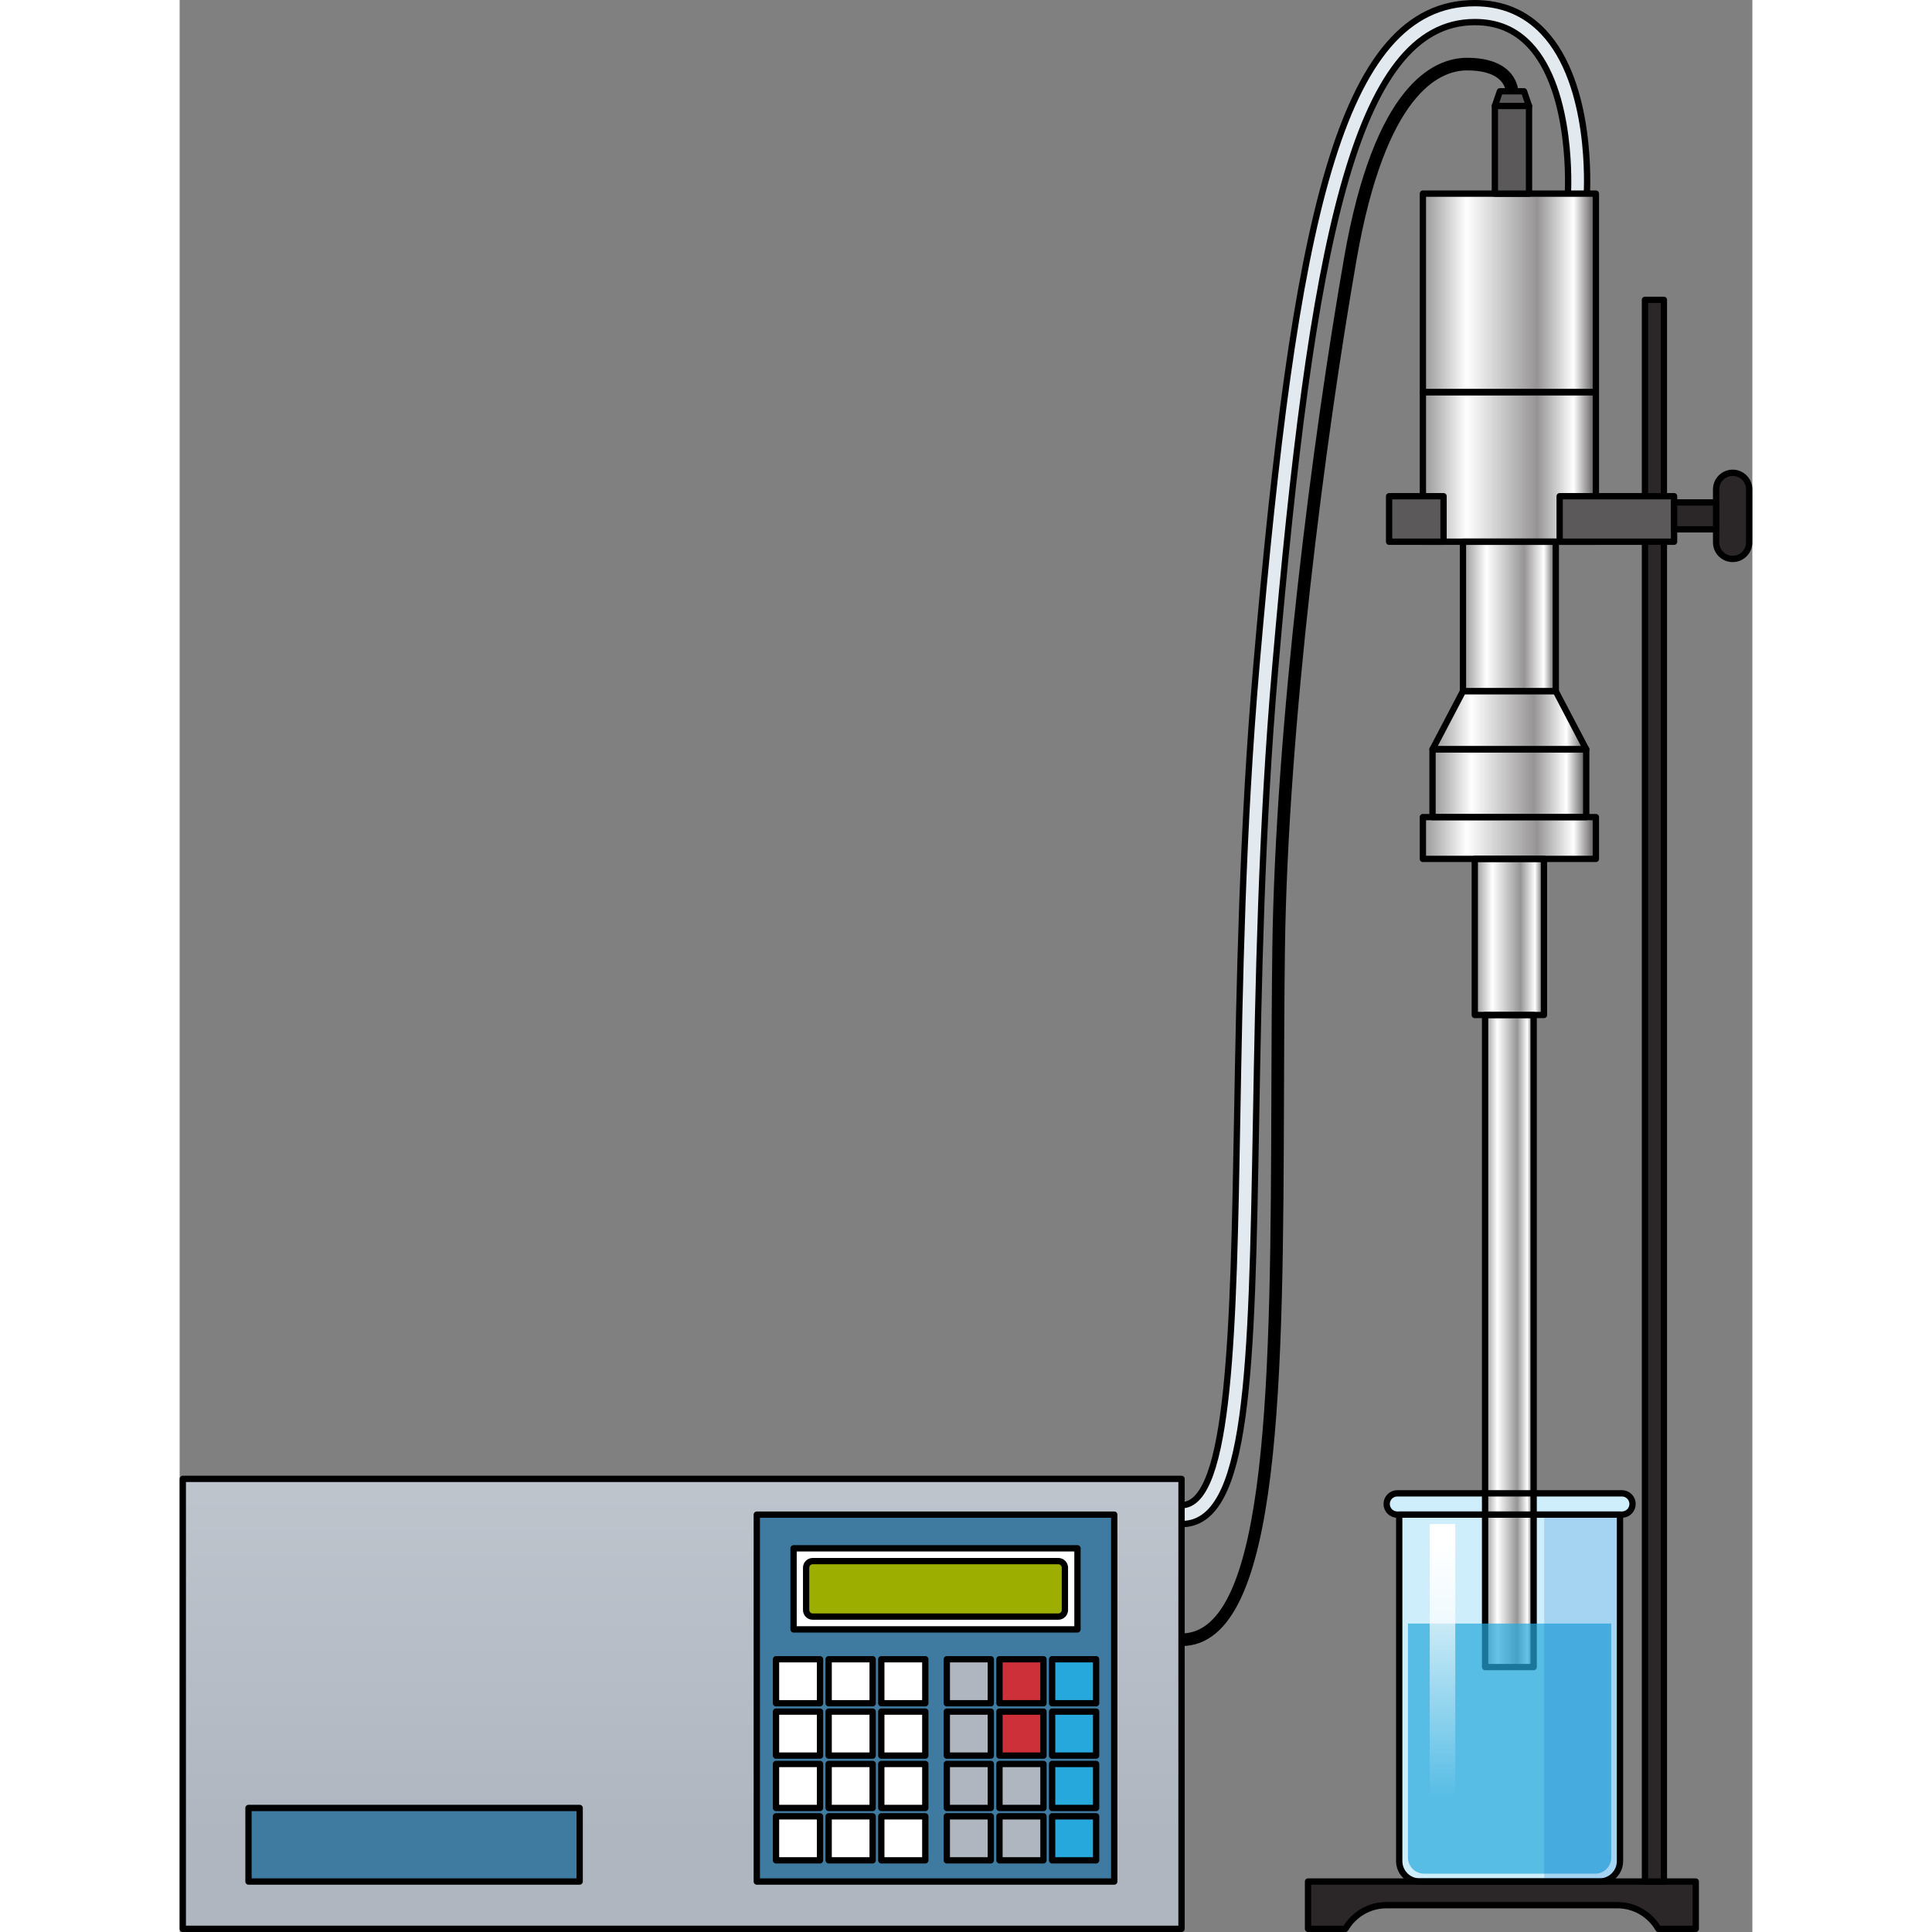 <?xml version="1.0" encoding="utf-8"?>
<!-- Created by: Science Figures, www.sciencefigures.org, Generator: Science Figures Editor -->
<svg version="1.1" id="Layer_1" xmlns="http://www.w3.org/2000/svg" xmlns:xlink="http://www.w3.org/1999/xlink" 
	 width="800px" height="800px" viewBox="0 0 249.33 306.287" enable-background="new 0 0 249.33 306.287"
	 xml:space="preserve">
<rect x="0" y="0" width="249.33" height="306.287" fill="#808080" stroke="none"/>
<g>
	<path fill="#CEEEFB" d="M225.095,298.287h-28.5c-1.795,0-3.25-1.455-3.25-3.25V240.12h35v54.917
		C228.345,296.832,226.89,298.287,225.095,298.287z"/>
	<path fill="#2B2728" stroke="#000000" stroke-linecap="round" stroke-linejoin="round" stroke-miterlimit="10" d="M178.888,298.287
		v7.5h5.929c1.297-2.24,3.714-3.75,6.488-3.75h36.635c2.774,0,5.191,1.51,6.488,3.75h5.929v-7.5H178.888z"/>
	<path fill="#CEEEFB" d="M228.647,240.12h-35.603c-0.933,0-1.689-0.756-1.689-1.689s0.756-1.689,1.689-1.689h35.603
		c0.933,0,1.689,0.756,1.689,1.689S229.579,240.12,228.647,240.12z"/>
	<path stroke="#000000" stroke-miterlimit="10" d="M158.834,260.454c-0.276,0-0.5-0.224-0.5-0.5s0.224-0.5,0.5-0.5
		c14.462,0,14.599-41.751,14.742-85.953c0.025-7.557,0.051-15.372,0.15-22.987c0.466-35.496,6.425-81.247,11.386-109.64
		c4.745-27.157,13.936-31.211,18.992-31.211c7.524,0,7.611,4.764,7.611,4.812c0,0.276-0.224,0.5-0.5,0.5
		c-0.275,0-0.499-0.223-0.5-0.499c-0.003-0.179-0.15-3.813-6.611-3.813c-4.742,0-13.388,3.947-18.008,30.383
		c-4.954,28.357-10.905,74.044-11.37,109.481c-0.1,7.611-0.125,15.423-0.15,22.978C174.43,218.218,174.293,260.454,158.834,260.454z
		"/>
	<path fill="#E2EAF0" stroke="#000000" stroke-linecap="round" stroke-linejoin="round" stroke-miterlimit="10" d="M158.834,241.62
		c-0.828,0-1.5-0.672-1.5-1.5s0.672-1.5,1.5-1.5c7.729,0,8.231-28.287,8.814-61.041c0.386-21.65,0.822-46.188,3.054-72.017
		C176.72,35.881,183.728,0.5,205.324,0.5c4.365,0,8.032,1.544,10.898,4.591c7.823,8.314,6.902,24.993,6.859,25.699
		c-0.049,0.827-0.731,1.459-1.588,1.406c-0.826-0.05-1.456-0.761-1.406-1.588c0.01-0.16,0.882-16.1-6.054-23.465
		c-2.309-2.451-5.157-3.643-8.71-3.643c-19.162,0-25.901,35.96-31.634,102.32c-2.222,25.727-2.657,50.21-3.042,71.812
		C169.937,217.535,169.508,241.62,158.834,241.62z"/>
	
		<rect x="232.305" y="47.537" fill="#2B2728" stroke="#000000" stroke-linecap="round" stroke-linejoin="round" stroke-miterlimit="10" width="3" height="250.75"/>
	<linearGradient id="SVGID_1_" gradientUnits="userSpaceOnUse" x1="197.095" y1="46.433" x2="224.521" y2="46.433">
		<stop  offset="0" style="stop-color:#969495"/>
		<stop  offset="0.253" style="stop-color:#FFFFFF"/>
		<stop  offset="0.66" style="stop-color:#969495"/>
		<stop  offset="0.871" style="stop-color:#FFFFFF"/>
		<stop  offset="1" style="stop-color:#545152"/>
	</linearGradient>
	<rect x="197.095" y="30.698" fill="url(#SVGID_1_)" width="27.427" height="31.47"/>
	<linearGradient id="SVGID_2_" gradientUnits="userSpaceOnUse" x1="197.095" y1="74.024" x2="224.521" y2="74.024">
		<stop  offset="0" style="stop-color:#969495"/>
		<stop  offset="0.253" style="stop-color:#FFFFFF"/>
		<stop  offset="0.66" style="stop-color:#969495"/>
		<stop  offset="0.871" style="stop-color:#FFFFFF"/>
		<stop  offset="1" style="stop-color:#545152"/>
	</linearGradient>
	<rect x="197.095" y="62.168" fill="url(#SVGID_2_)" width="27.427" height="23.711"/>
	<linearGradient id="SVGID_3_" gradientUnits="userSpaceOnUse" x1="203.449" y1="97.735" x2="218.167" y2="97.735">
		<stop  offset="0" style="stop-color:#969495"/>
		<stop  offset="0.253" style="stop-color:#FFFFFF"/>
		<stop  offset="0.66" style="stop-color:#969495"/>
		<stop  offset="0.871" style="stop-color:#FFFFFF"/>
		<stop  offset="1" style="stop-color:#545152"/>
	</linearGradient>
	<rect x="203.449" y="85.879" fill="url(#SVGID_3_)" width="14.718" height="23.711"/>
	<linearGradient id="SVGID_4_" gradientUnits="userSpaceOnUse" x1="198.624" y1="114.189" x2="222.991" y2="114.189">
		<stop  offset="0" style="stop-color:#969495"/>
		<stop  offset="0.253" style="stop-color:#FFFFFF"/>
		<stop  offset="0.66" style="stop-color:#969495"/>
		<stop  offset="1" style="stop-color:#545152"/>
	</linearGradient>
	<polygon fill="url(#SVGID_4_)" points="218.167,109.591 203.449,109.591 198.624,118.787 222.991,118.787 	"/>
	<linearGradient id="SVGID_5_" gradientUnits="userSpaceOnUse" x1="198.624" y1="124.162" x2="222.991" y2="124.162">
		<stop  offset="0" style="stop-color:#969495"/>
		<stop  offset="0.253" style="stop-color:#FFFFFF"/>
		<stop  offset="0.66" style="stop-color:#969495"/>
		<stop  offset="0.871" style="stop-color:#FFFFFF"/>
		<stop  offset="1" style="stop-color:#545152"/>
	</linearGradient>
	<rect x="198.624" y="118.787" fill="url(#SVGID_5_)" width="24.367" height="10.75"/>
	<linearGradient id="SVGID_6_" gradientUnits="userSpaceOnUse" x1="197.095" y1="132.849" x2="224.521" y2="132.849">
		<stop  offset="0" style="stop-color:#969495"/>
		<stop  offset="0.253" style="stop-color:#FFFFFF"/>
		<stop  offset="0.66" style="stop-color:#969495"/>
		<stop  offset="0.871" style="stop-color:#FFFFFF"/>
		<stop  offset="1" style="stop-color:#545152"/>
	</linearGradient>
	<rect x="197.095" y="129.537" fill="url(#SVGID_6_)" width="27.427" height="6.625"/>
	<linearGradient id="SVGID_7_" gradientUnits="userSpaceOnUse" x1="205.324" y1="148.537" x2="216.292" y2="148.537">
		<stop  offset="0" style="stop-color:#969495"/>
		<stop  offset="0.253" style="stop-color:#FFFFFF"/>
		<stop  offset="0.66" style="stop-color:#969495"/>
		<stop  offset="0.871" style="stop-color:#FFFFFF"/>
		<stop  offset="1" style="stop-color:#545152"/>
	</linearGradient>
	<rect x="205.324" y="136.162" fill="url(#SVGID_7_)" width="10.968" height="24.75"/>
	<linearGradient id="SVGID_8_" gradientUnits="userSpaceOnUse" x1="206.959" y1="212.599" x2="214.657" y2="212.599">
		<stop  offset="0" style="stop-color:#969495"/>
		<stop  offset="0.253" style="stop-color:#FFFFFF"/>
		<stop  offset="0.66" style="stop-color:#969495"/>
		<stop  offset="0.871" style="stop-color:#FFFFFF"/>
		<stop  offset="1" style="stop-color:#545152"/>
	</linearGradient>
	<rect x="206.959" y="160.912" fill="url(#SVGID_8_)" width="7.698" height="103.375"/>
	
		<rect x="197.095" y="30.698" fill="none" stroke="#000000" stroke-linecap="round" stroke-linejoin="round" stroke-miterlimit="10" width="27.427" height="31.47"/>
	
		<rect x="197.095" y="62.168" fill="none" stroke="#000000" stroke-linecap="round" stroke-linejoin="round" stroke-miterlimit="10" width="27.427" height="23.711"/>
	
		<rect x="203.449" y="85.879" fill="none" stroke="#000000" stroke-linecap="round" stroke-linejoin="round" stroke-miterlimit="10" width="14.718" height="23.711"/>
	<linearGradient id="SVGID_9_" gradientUnits="userSpaceOnUse" x1="198.624" y1="114.189" x2="222.991" y2="114.189">
		<stop  offset="0" style="stop-color:#969495"/>
		<stop  offset="0.253" style="stop-color:#FFFFFF"/>
		<stop  offset="0.66" style="stop-color:#969495"/>
		<stop  offset="0.871" style="stop-color:#FFFFFF"/>
		<stop  offset="1" style="stop-color:#545152"/>
	</linearGradient>
	<polygon fill="url(#SVGID_9_)" stroke="#000000" stroke-linecap="round" stroke-linejoin="round" stroke-miterlimit="10" points="
		218.167,109.591 203.449,109.591 198.624,118.787 222.991,118.787 	"/>
	
		<rect x="191.74" y="78.668" fill="#5C595A" stroke="#000000" stroke-linecap="round" stroke-linejoin="round" stroke-miterlimit="10" width="8.632" height="7.212"/>
	
		<rect x="218.781" y="78.668" fill="#5C595A" stroke="#000000" stroke-linecap="round" stroke-linejoin="round" stroke-miterlimit="10" width="18.139" height="7.212"/>
	<path fill="#2B2728" stroke="#000000" stroke-linecap="round" stroke-linejoin="round" stroke-miterlimit="10" d="M246.207,88.611
		L246.207,88.611c-1.448,0-2.622-1.174-2.622-2.622v-8.414c0-1.448,1.174-2.622,2.622-2.622l0,0c1.448,0,2.622,1.174,2.622,2.622
		v8.414C248.83,87.437,247.656,88.611,246.207,88.611z"/>
	
		<rect x="236.92" y="79.651" fill="#2B2728" stroke="#000000" stroke-linecap="round" stroke-linejoin="round" stroke-miterlimit="10" width="6.665" height="4.262"/>
	
		<rect x="198.624" y="118.787" fill="none" stroke="#000000" stroke-linecap="round" stroke-linejoin="round" stroke-miterlimit="10" width="24.367" height="10.75"/>
	
		<rect x="197.095" y="129.537" fill="none" stroke="#000000" stroke-linecap="round" stroke-linejoin="round" stroke-miterlimit="10" width="27.427" height="6.625"/>
	
		<rect x="205.324" y="136.162" fill="none" stroke="#000000" stroke-linecap="round" stroke-linejoin="round" stroke-miterlimit="10" width="10.968" height="24.75"/>
	
		<rect x="206.959" y="160.912" fill="none" stroke="#000000" stroke-linecap="round" stroke-linejoin="round" stroke-miterlimit="10" width="7.698" height="103.375"/>
	<path opacity="0.7" fill="#26A8DC" d="M224.406,297.04h-27.121c-1.41,0-2.553-1.143-2.553-2.553v-37.103h32.227v37.103
		C226.959,295.897,225.816,297.04,224.406,297.04z"/>
	<linearGradient id="SVGID_10_" gradientUnits="userSpaceOnUse" x1="200.208" y1="244.579" x2="200.208" y2="284.933">
		<stop  offset="0" style="stop-color:#FFFFFF"/>
		<stop  offset="1" style="stop-color:#FFFFFF;stop-opacity:0"/>
	</linearGradient>
	<rect x="198.183" y="241.62" fill="url(#SVGID_10_)" width="4.049" height="45.614"/>
	<path opacity="0.2" fill="#006AD1" d="M225.095,298.287c1.795,0,3.25-1.455,3.25-3.25V240.12h-12.012v58.167H225.095z"/>
	
		<rect x="208.509" y="16.794" fill="#5C595A" stroke="#000000" stroke-linecap="round" stroke-linejoin="round" stroke-miterlimit="10" width="5.414" height="13.904"/>
	<polygon fill="#5C595A" stroke="#000000" stroke-linecap="round" stroke-linejoin="round" stroke-miterlimit="10" points="
		213.125,14.474 209.306,14.474 208.509,16.794 213.922,16.794 	"/>
	<g>
		<linearGradient id="SVGID_11_" gradientUnits="userSpaceOnUse" x1="79.667" y1="232.782" x2="79.667" y2="290.928">
			<stop  offset="0" style="stop-color:#BFC5CD"/>
			<stop  offset="1" style="stop-color:#AFB6C0"/>
		</linearGradient>
		<rect x="0.5" y="234.453" fill="url(#SVGID_11_)" width="158.333" height="71.333"/>
		
			<rect x="0.5" y="234.453" fill="none" stroke="#000000" stroke-linecap="round" stroke-linejoin="round" stroke-miterlimit="10" width="158.333" height="71.333"/>
		<rect x="91.5" y="240.12" fill="#3F7BA0" width="56.667" height="58.167"/>
		
			<rect x="91.5" y="240.12" fill="none" stroke="#000000" stroke-linecap="round" stroke-linejoin="round" stroke-miterlimit="10" width="56.667" height="58.167"/>
		
			<rect x="97.329" y="245.46" fill="#FFFFFF" stroke="#000000" stroke-linecap="round" stroke-linejoin="round" stroke-miterlimit="10" width="45.009" height="12.853"/>
		<path fill="#9CAE00" stroke="#000000" stroke-linecap="round" stroke-linejoin="round" stroke-miterlimit="10" d="
			M139.297,256.286h-38.928c-0.579,0-1.048-0.469-1.048-1.048v-6.703c0-0.579,0.469-1.048,1.048-1.048h38.928
			c0.579,0,1.048,0.469,1.048,1.048v6.703C140.345,255.817,139.876,256.286,139.297,256.286z"/>
		
			<rect x="94.544" y="263.047" fill="#FFFFFF" stroke="#000000" stroke-linecap="round" stroke-linejoin="round" stroke-miterlimit="10" width="6.976" height="6.976"/>
		
			<rect x="102.89" y="263.047" fill="#FFFFFF" stroke="#000000" stroke-linecap="round" stroke-linejoin="round" stroke-miterlimit="10" width="6.976" height="6.976"/>
		
			<rect x="111.236" y="263.047" fill="#FFFFFF" stroke="#000000" stroke-linecap="round" stroke-linejoin="round" stroke-miterlimit="10" width="6.976" height="6.976"/>
		
			<rect x="94.544" y="271.347" fill="#FFFFFF" stroke="#000000" stroke-linecap="round" stroke-linejoin="round" stroke-miterlimit="10" width="6.976" height="6.976"/>
		
			<rect x="102.89" y="271.347" fill="#FFFFFF" stroke="#000000" stroke-linecap="round" stroke-linejoin="round" stroke-miterlimit="10" width="6.976" height="6.976"/>
		
			<rect x="111.236" y="271.347" fill="#FFFFFF" stroke="#000000" stroke-linecap="round" stroke-linejoin="round" stroke-miterlimit="10" width="6.976" height="6.976"/>
		
			<rect x="94.544" y="279.647" fill="#FFFFFF" stroke="#000000" stroke-linecap="round" stroke-linejoin="round" stroke-miterlimit="10" width="6.976" height="6.976"/>
		
			<rect x="102.89" y="279.647" fill="#FFFFFF" stroke="#000000" stroke-linecap="round" stroke-linejoin="round" stroke-miterlimit="10" width="6.976" height="6.976"/>
		
			<rect x="111.236" y="279.647" fill="#FFFFFF" stroke="#000000" stroke-linecap="round" stroke-linejoin="round" stroke-miterlimit="10" width="6.976" height="6.976"/>
		
			<rect x="94.544" y="287.948" fill="#FFFFFF" stroke="#000000" stroke-linecap="round" stroke-linejoin="round" stroke-miterlimit="10" width="6.976" height="6.976"/>
		
			<rect x="102.89" y="287.948" fill="#FFFFFF" stroke="#000000" stroke-linecap="round" stroke-linejoin="round" stroke-miterlimit="10" width="6.976" height="6.976"/>
		
			<rect x="111.236" y="287.948" fill="#FFFFFF" stroke="#000000" stroke-linecap="round" stroke-linejoin="round" stroke-miterlimit="10" width="6.976" height="6.976"/>
		
			<rect x="121.623" y="263.047" fill="#AFB6C0" stroke="#000000" stroke-linecap="round" stroke-linejoin="round" stroke-miterlimit="10" width="6.976" height="6.976"/>
		
			<rect x="129.97" y="263.047" fill="#CD3038" stroke="#000000" stroke-linecap="round" stroke-linejoin="round" stroke-miterlimit="10" width="6.976" height="6.976"/>
		
			<rect x="138.316" y="263.047" fill="#26A8DC" stroke="#000000" stroke-linecap="round" stroke-linejoin="round" stroke-miterlimit="10" width="6.976" height="6.976"/>
		
			<rect x="121.623" y="271.347" fill="#AFB6C0" stroke="#000000" stroke-linecap="round" stroke-linejoin="round" stroke-miterlimit="10" width="6.976" height="6.976"/>
		
			<rect x="129.97" y="271.347" fill="#CD3038" stroke="#000000" stroke-linecap="round" stroke-linejoin="round" stroke-miterlimit="10" width="6.976" height="6.976"/>
		
			<rect x="138.316" y="271.347" fill="#26A8DC" stroke="#000000" stroke-linecap="round" stroke-linejoin="round" stroke-miterlimit="10" width="6.976" height="6.976"/>
		
			<rect x="121.623" y="279.647" fill="#AFB6C0" stroke="#000000" stroke-linecap="round" stroke-linejoin="round" stroke-miterlimit="10" width="6.976" height="6.976"/>
		
			<rect x="129.97" y="279.647" fill="#AFB6C0" stroke="#000000" stroke-linecap="round" stroke-linejoin="round" stroke-miterlimit="10" width="6.976" height="6.976"/>
		
			<rect x="138.316" y="279.647" fill="#26A8DC" stroke="#000000" stroke-linecap="round" stroke-linejoin="round" stroke-miterlimit="10" width="6.976" height="6.976"/>
		
			<rect x="121.623" y="287.948" fill="#AFB6C0" stroke="#000000" stroke-linecap="round" stroke-linejoin="round" stroke-miterlimit="10" width="6.976" height="6.976"/>
		
			<rect x="129.97" y="287.948" fill="#AFB6C0" stroke="#000000" stroke-linecap="round" stroke-linejoin="round" stroke-miterlimit="10" width="6.976" height="6.976"/>
		
			<rect x="138.316" y="287.948" fill="#26A8DC" stroke="#000000" stroke-linecap="round" stroke-linejoin="round" stroke-miterlimit="10" width="6.976" height="6.976"/>
		
			<rect x="10.917" y="286.623" fill="#3F7BA0" stroke="#000000" stroke-linecap="round" stroke-linejoin="round" stroke-miterlimit="10" width="52.5" height="11.663"/>
	</g>
	<path fill="none" stroke="#000000" stroke-linecap="round" stroke-linejoin="round" stroke-miterlimit="10" d="M225.095,298.287
		h-28.5c-1.795,0-3.25-1.455-3.25-3.25V240.12h35v54.917C228.345,296.832,226.89,298.287,225.095,298.287z"/>
	<path fill="none" stroke="#000000" stroke-linecap="round" stroke-linejoin="round" stroke-miterlimit="10" d="M228.647,240.12
		h-35.603c-0.933,0-1.689-0.756-1.689-1.689s0.756-1.689,1.689-1.689h35.603c0.933,0,1.689,0.756,1.689,1.689
		S229.579,240.12,228.647,240.12z"/>
</g>
</svg>